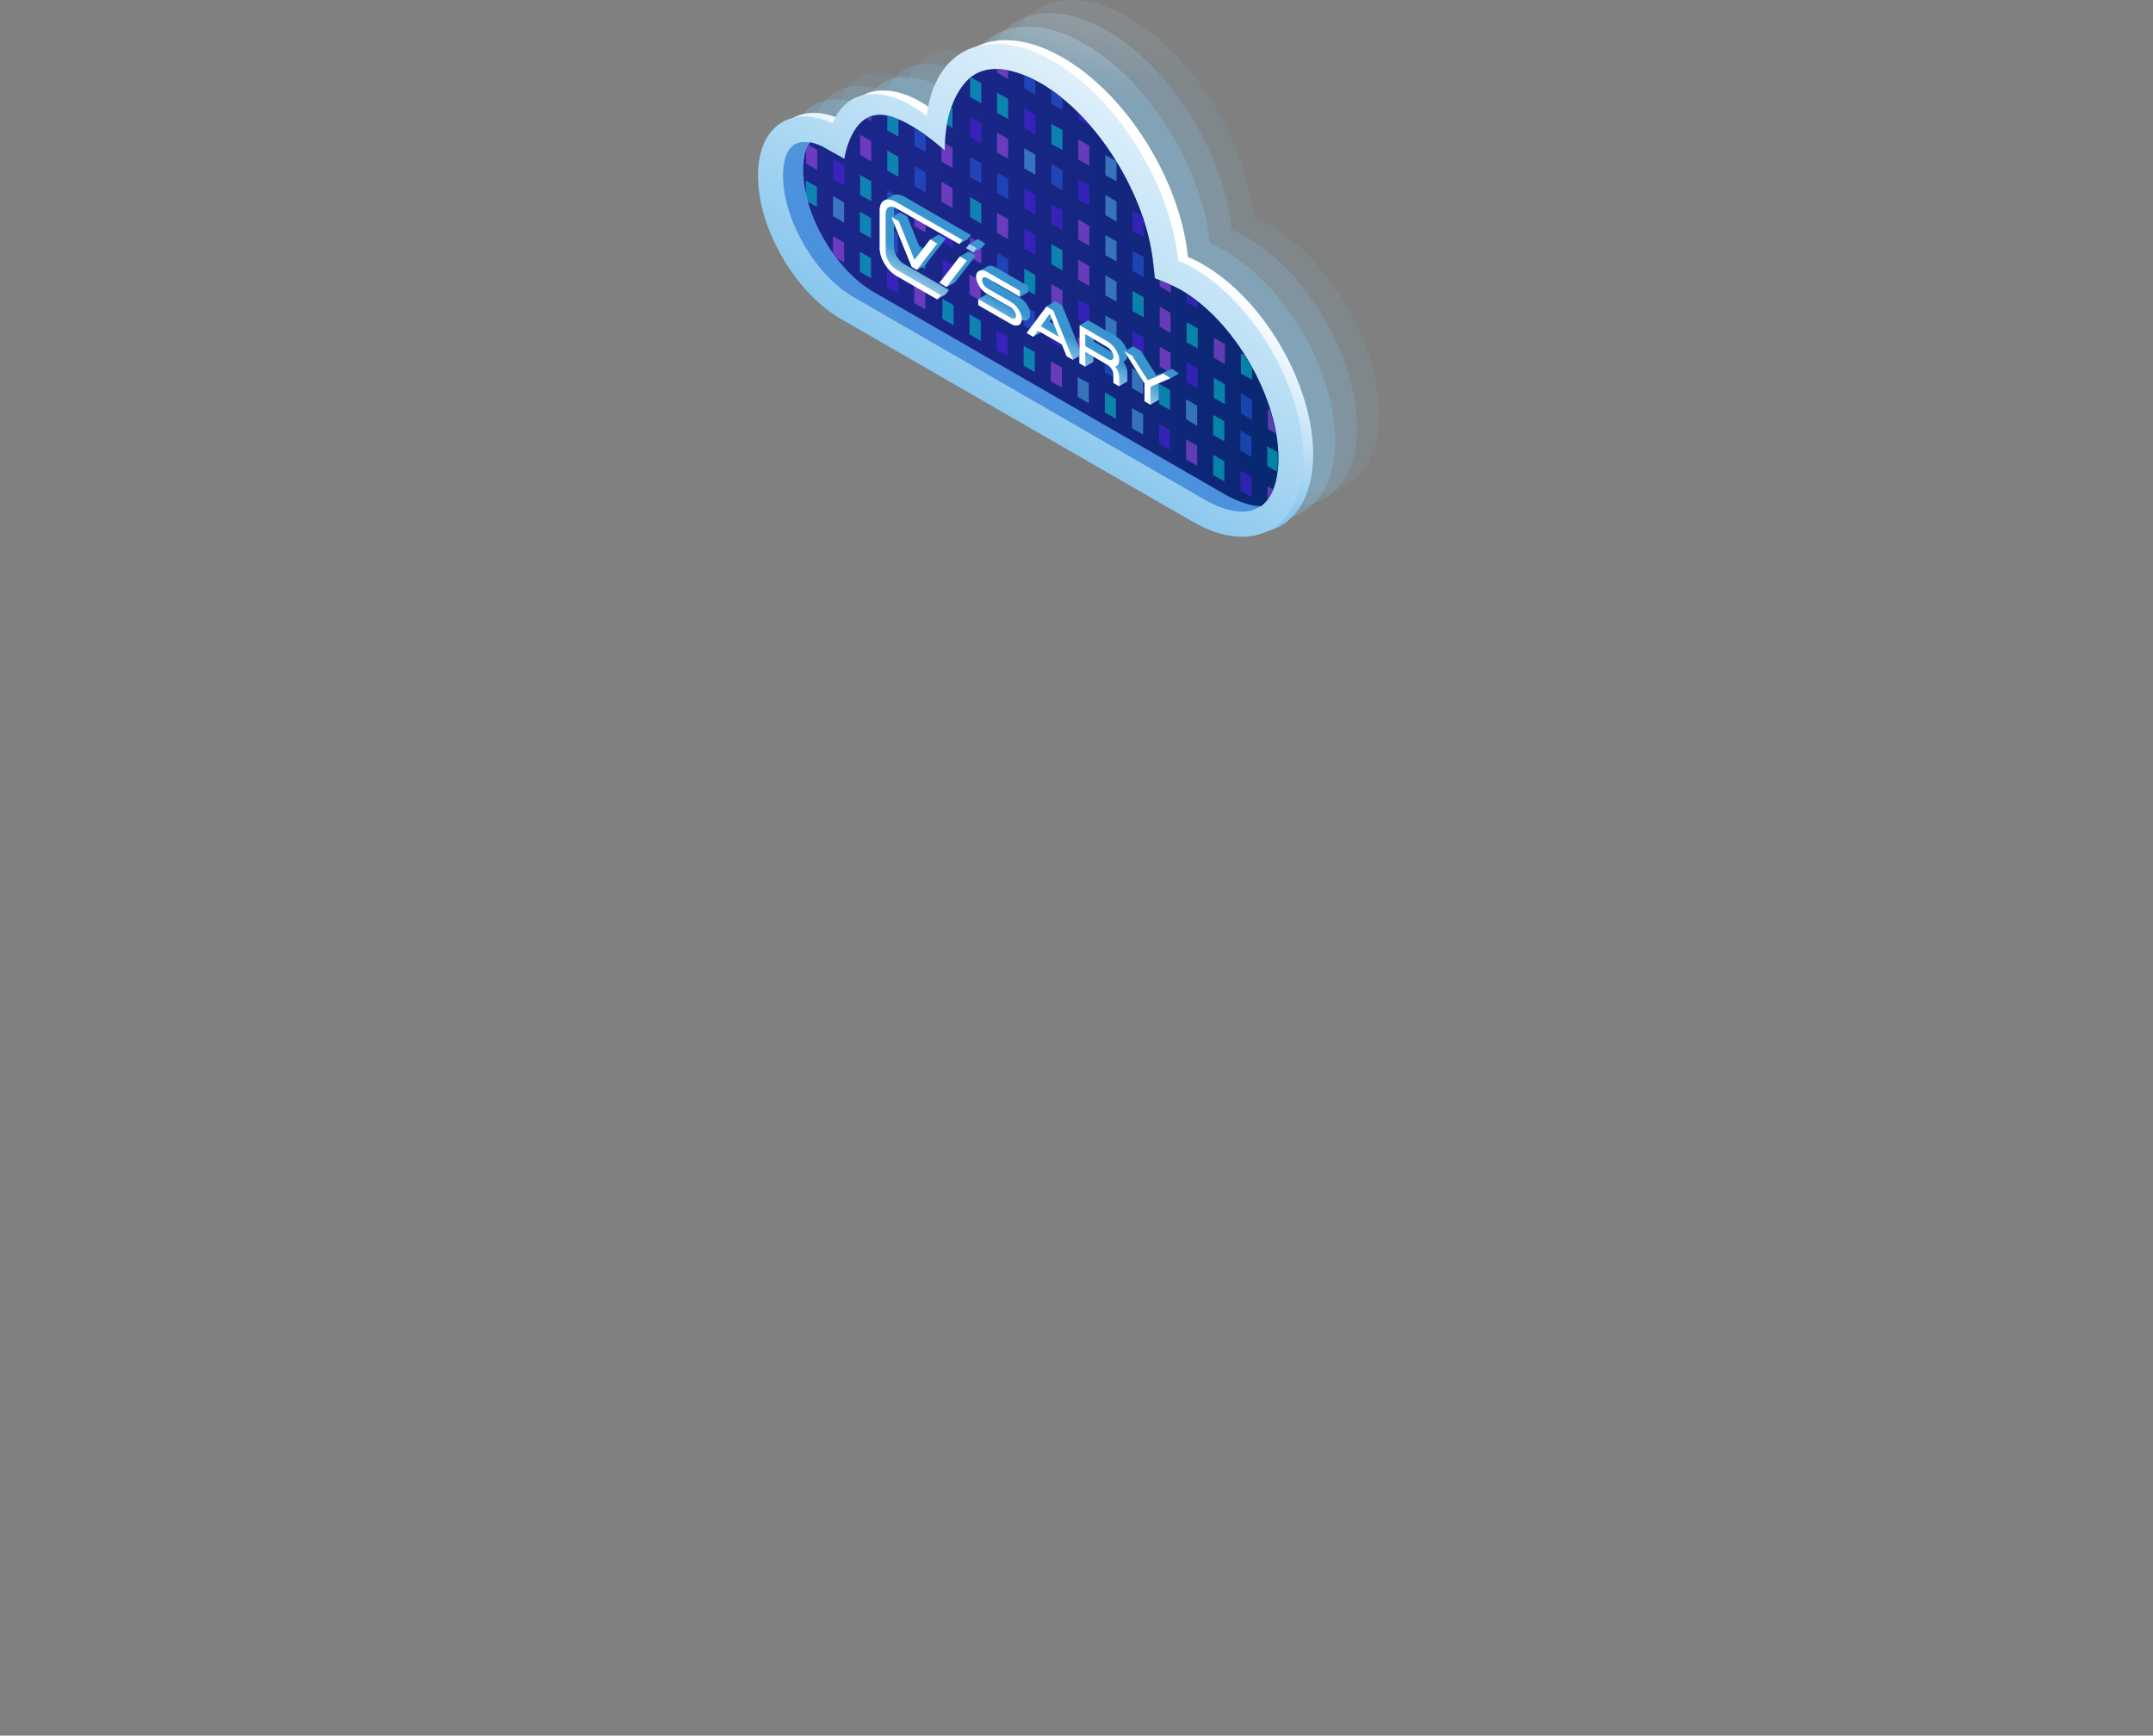 <svg width="903" height="728" viewBox="0 0 903 728" fill="none" xmlns="http://www.w3.org/2000/svg">
<rect x="0" y="0" width="903" height="728" fill="#808080" stroke="none"/>
<path opacity="0.1" d="M349.594 55.261C349.48 77.338 365.086 104.31 384.337 115.463L531.852 200.474C557.368 215.268 578.214 203.319 578.328 173.957C578.442 144.596 557.71 108.748 532.08 94.067C530.029 92.816 527.865 91.791 525.815 90.995C522.625 59.016 500.299 22.827 473.188 7.236C446.077 -8.356 423.522 2.114 420.219 30.338C418.055 28.631 415.89 27.151 413.726 25.899C405.752 21.233 397.892 19.982 391.627 22.144C386.729 23.851 382.97 27.834 380.806 33.41C363.377 25.444 349.708 34.548 349.594 55.261Z" fill="url(#paint0_linear_872_23937)"/>
<path opacity="0.2" d="M340.367 60.723C340.253 82.801 355.859 109.772 375.11 120.925L522.625 205.936C548.141 220.731 568.987 208.781 569.101 179.42C569.215 150.059 548.483 114.211 522.853 99.53C520.802 98.278 518.638 97.254 516.588 96.457C513.512 64.592 491.185 28.403 464.075 12.698C436.964 -2.893 414.409 7.577 411.106 35.8C408.941 34.093 406.777 32.614 404.613 31.362C396.639 26.696 388.779 25.444 382.514 27.606C377.616 29.313 373.857 33.297 371.692 38.873C354.264 30.907 340.481 40.125 340.367 60.723Z" fill="url(#paint1_linear_872_23937)"/>
<path opacity="0.3" d="M331.254 66.299C331.14 88.377 346.746 115.349 365.997 126.501L513.512 211.626C539.028 226.421 559.874 214.471 559.988 185.11C560.102 155.749 539.37 119.901 513.74 105.22C511.69 103.968 509.525 102.944 507.475 102.148C504.285 70.169 481.959 33.979 454.848 18.388C427.737 2.797 405.182 13.267 401.879 41.49C399.715 39.783 397.55 38.304 395.386 37.052C387.412 32.386 379.552 31.134 373.287 33.297C368.389 35.004 364.63 38.987 362.466 44.563C345.037 36.483 331.254 45.701 331.254 66.299Z" fill="url(#paint2_linear_872_23937)"/>
<path d="M322.027 71.99C321.913 94.067 337.519 121.039 356.77 132.192L504.285 217.316C529.801 232.111 550.647 220.162 550.761 190.8C550.875 161.439 530.143 125.591 504.513 110.91C502.462 109.659 500.298 108.634 498.248 107.838C495.058 75.859 472.732 39.669 445.621 24.078C418.51 8.487 395.955 18.957 392.652 47.181C390.488 45.473 388.323 43.994 386.159 42.742C378.185 38.076 370.325 36.824 364.06 38.987C359.162 40.694 355.403 44.677 353.239 50.253C335.81 42.173 322.027 51.391 322.027 71.99Z" fill="url(#paint3_linear_872_23937)"/>
<path d="M441.52 25.558C414.409 9.967 391.969 20.437 388.665 48.66C386.501 46.953 384.337 45.473 382.172 44.222C374.199 39.556 366.339 38.304 360.074 40.466C355.175 42.173 351.416 46.156 349.252 51.733C331.71 43.766 317.926 52.871 317.926 73.583C317.812 95.661 333.418 122.632 352.669 133.785L500.184 218.796C525.701 233.59 546.546 221.641 546.66 192.28C546.774 162.918 526.042 127.07 500.412 112.39C498.362 111.138 496.198 110.114 494.147 109.317C490.958 77.452 468.631 41.149 441.52 25.558Z" fill="url(#paint4_linear_872_23937)"/>
<path opacity="0.77" d="M414.979 29.086C415.435 28.972 415.89 28.972 416.346 28.972C415.776 28.972 415.321 28.972 414.979 29.086Z" fill="#3680D8"/>
<path opacity="0.77" d="M328.406 73.583C328.406 92.019 341.848 115.349 357.909 124.567L505.424 209.692C511.006 212.878 516.36 214.585 520.916 214.585C524.22 214.585 526.84 213.675 528.776 212.195C524.334 212.082 519.094 210.374 513.74 207.302L366.225 122.291C350.163 113.073 336.722 89.629 336.722 71.307C336.722 67.893 337.177 62.885 339.683 59.813C338.772 59.585 337.975 59.585 337.177 59.585C329.659 59.471 328.406 68.348 328.406 73.583Z" fill="#3680D8"/>
<path d="M339.797 59.699C341.392 60.04 343.101 60.609 344.809 61.406L354.15 66.641C354.15 66.641 356.77 47.294 369.87 48.205C380.805 48.888 396.297 63.227 396.297 63.227C396.183 39.214 407.802 31.931 407.802 31.931C410.194 30.224 413.27 29.086 417.029 28.972C417.257 28.972 417.485 28.972 417.712 28.972C423.18 28.972 429.559 31.02 436.28 34.776C459.974 48.432 480.705 81.663 483.667 110.455L484.351 116.714L490.16 119.104C491.869 119.787 493.463 120.697 495.286 121.608C517.499 134.468 536.294 166.788 536.18 192.394C536.18 197.515 535.269 207.643 528.89 212.309C524.447 212.195 519.207 210.488 513.854 207.416L366.338 122.404C350.277 113.186 336.835 89.743 336.835 71.421C336.835 67.779 337.291 62.772 339.797 59.699Z" fill="url(#paint5_linear_872_23937)"/>
<path d="M452.228 50.139V47.408C453.822 49.001 455.417 50.708 456.898 52.415V52.757L452.228 50.139Z" fill="#5B1CF9"/>
<path d="M440.95 43.539V37.735C442.545 38.873 444.026 40.011 445.621 41.263V46.156L440.95 43.539Z" fill="#2A67F2"/>
<path d="M429.559 37.052V31.589C431.04 32.158 432.635 32.955 434.229 33.752V39.783L429.559 37.052Z" fill="#2A67F2"/>
<path d="M418.168 30.451V28.972C419.649 28.972 421.244 29.2 422.838 29.541V33.183L418.168 30.451Z" fill="#C852FF"/>
<path d="M463.619 73.469V65.048L468.061 67.551C468.175 67.665 468.175 67.779 468.289 67.893V76.087L463.619 73.469Z" fill="#5FCEFF"/>
<path d="M452.228 58.447L456.898 61.178V69.6L452.228 66.868V58.447Z" fill="#C852FF"/>
<path d="M440.95 51.96L445.621 54.578V62.999L440.95 60.382V51.96Z" fill="#00EFE3"/>
<path d="M429.559 45.36L434.229 48.091V56.512L429.559 53.781V45.36Z" fill="#5B1CF9"/>
<path d="M418.168 38.873L422.838 41.49V49.912L418.168 47.294V38.873Z" fill="#00EFE3"/>
<path d="M411.561 43.311L406.891 40.694V32.614C407.005 32.5 407.005 32.5 407.119 32.386L411.561 34.89V43.311Z" fill="#00EFE3"/>
<path d="M475.01 96.799V88.377L479.224 90.767C479.452 91.222 479.566 91.791 479.68 92.247V99.416L475.01 96.799Z" fill="#5B1CF9"/>
<path d="M463.619 81.777L468.289 84.508V92.929L463.619 90.198V81.777Z" fill="#5FCEFF"/>
<path d="M452.228 75.29L456.898 77.907V86.329L452.228 83.711V75.29Z" fill="#5B1CF9"/>
<path d="M440.95 68.689L445.621 71.421V79.842L440.95 77.111V68.689Z" fill="#2A67F2"/>
<path d="M429.559 62.203L434.229 64.82V73.242L429.559 70.624V62.203Z" fill="#5FCEFF"/>
<path d="M418.168 55.602L422.838 58.333V66.641L418.168 64.023V55.602Z" fill="#C852FF"/>
<path d="M406.891 49.115L411.561 51.733V60.154L406.891 57.537V49.115Z" fill="#5B1CF9"/>
<path d="M497.678 126.729V123.315C499.273 124.339 500.754 125.477 502.349 126.729V129.46L497.678 126.729Z" fill="#5B1CF9"/>
<path d="M486.401 120.128V117.625L490.046 119.218C490.388 119.332 490.73 119.559 491.071 119.673V122.86L486.401 120.128Z" fill="#C852FF"/>
<path d="M475.01 105.22L479.68 107.838V116.259L475.01 113.528V105.22Z" fill="#2A67F2"/>
<path d="M463.619 98.62L468.289 101.237V109.659L463.619 107.041V98.62Z" fill="#5FCEFF"/>
<path d="M452.228 92.019L456.898 94.75V103.172L452.228 100.44V92.019Z" fill="#C852FF"/>
<path d="M440.95 85.532L445.621 88.15V96.571L440.95 93.954V85.532Z" fill="#5B1CF9"/>
<path d="M429.559 78.932L434.229 81.663V90.084L429.559 87.353V78.932Z" fill="#5B1CF9"/>
<path d="M418.168 72.445L422.838 75.062V83.484L418.168 80.866V72.445Z" fill="#2A67F2"/>
<path d="M406.891 65.844L411.561 68.576V76.883L406.891 74.266V65.844Z" fill="#2A67F2"/>
<path d="M520.46 156.659V148.238L522.055 149.148C523.08 150.855 524.106 152.562 525.131 154.383V159.277L520.46 156.659Z" fill="#00EFE3"/>
<path d="M509.069 141.637L513.74 144.369V152.79L509.069 150.059V141.637Z" fill="#C852FF"/>
<path d="M497.678 135.15L502.349 137.768V146.189L497.678 143.572V135.15Z" fill="#00EFE3"/>
<path d="M486.401 128.55L490.957 131.281V139.703L486.401 136.971V128.55Z" fill="#C852FF"/>
<path d="M475.01 122.063L479.68 124.681V133.102L475.01 130.485V122.063Z" fill="#00EFE3"/>
<path d="M463.619 115.462L468.289 118.194V126.501L463.619 123.884V115.462Z" fill="#5FCEFF"/>
<path d="M452.228 108.976L456.898 111.593V120.015L452.228 117.283V108.976Z" fill="#C852FF"/>
<path d="M440.95 102.375L445.621 104.993V113.414L440.95 110.797V102.375Z" fill="#00EFE3"/>
<path d="M429.559 95.888L434.229 98.506V106.927L429.559 104.196V95.888Z" fill="#5B1CF9"/>
<path d="M418.168 89.288L422.838 91.905V100.327L418.168 97.709V89.288Z" fill="#C852FF"/>
<path d="M406.891 82.687L411.561 85.418V93.84L406.891 91.109V82.687Z" fill="#00EFE3"/>
<path d="M406.891 99.53L411.561 102.261V110.569L406.891 107.951V99.53Z" fill="#C852FF"/>
<path d="M418.168 106.017L422.838 108.748V117.17L418.168 114.438V106.017Z" fill="#2A67F2"/>
<path d="M429.559 112.617L434.229 115.349V123.656L429.559 121.039V112.617Z" fill="#00EFE3"/>
<path d="M440.95 119.104L445.621 121.835V130.257L440.95 127.526V119.104Z" fill="#C852FF"/>
<path d="M452.228 125.705L456.898 128.436V136.858L452.228 134.126V125.705Z" fill="#5B1CF9"/>
<path d="M463.619 132.305L468.289 134.923V143.344L463.619 140.613V132.305Z" fill="#5FCEFF"/>
<path d="M475.01 138.792L479.68 141.523V149.945L475.01 147.214V138.792Z" fill="#5B1CF9"/>
<path d="M486.401 145.393L490.957 148.01V156.432L486.401 153.7V145.393Z" fill="#C852FF"/>
<path d="M497.678 151.88L502.349 154.611V163.032L497.678 160.301V151.88Z" fill="#5B1CF9"/>
<path d="M509.069 158.48L513.74 161.211V169.519L509.069 166.902V158.48Z" fill="#00EFE3"/>
<path d="M520.46 164.967L525.131 167.698V176.12L520.46 173.388V164.967Z" fill="#2A67F2"/>
<path d="M531.738 171.568L532.649 172.023C533.674 175.323 534.472 178.623 535.041 181.81L531.738 179.875V171.568Z" fill="#C852FF"/>
<path d="M397.095 52.302L398.689 53.212L399.487 53.667V45.246L399.031 45.018C399.031 45.018 397.664 49.001 397.209 51.846C397.209 51.96 397.209 52.074 397.095 52.302Z" fill="#00EFE3"/>
<path d="M399.487 70.396L394.816 67.779V61.975C396.183 63.227 396.297 63.227 396.297 63.227V60.154L399.487 61.975V70.396Z" fill="#C852FF"/>
<path d="M383.539 61.178V53.553C384.45 54.35 387.64 56.057 388.209 56.626V63.796L383.539 61.178Z" fill="#2A67F2"/>
<path d="M372.148 54.691V48.66C373.515 48.888 375.11 49.343 376.818 50.026V57.309L372.148 54.691Z" fill="#00EFE3"/>
<path d="M363.491 49.684C364.06 49.343 364.744 49.115 365.427 48.888V50.822L363.491 49.684Z" fill="#C852FF"/>
<path d="M399.487 87.239L394.816 84.622V76.2L399.487 78.932V87.239Z" fill="#C852FF"/>
<path d="M383.539 69.713L388.209 72.331V80.752L383.539 78.021V69.713Z" fill="#2A67F2"/>
<path d="M372.148 63.113L376.818 65.73V74.152L372.148 71.534V63.113Z" fill="#00EFE3"/>
<path d="M360.757 56.512L365.427 59.244V67.665L360.757 64.934V56.512Z" fill="#C852FF"/>
<path d="M342.759 71.307L338.088 68.576V62.772C338.316 62.089 338.658 61.406 339.114 60.723L342.759 62.885V71.307Z" fill="#C852FF"/>
<path d="M349.479 66.755L354.15 69.486V77.907L349.479 75.176V66.755Z" fill="#5B1CF9"/>
<path d="M360.757 73.355L365.427 76.087V84.394L360.757 81.777V73.355Z" fill="#00EFE3"/>
<path d="M372.148 79.842L376.818 82.573V90.995L372.148 88.263V79.842Z" fill="#2A67F2"/>
<path d="M383.539 86.443L388.209 89.174V97.595L383.539 94.864V86.443Z" fill="#C852FF"/>
<path d="M399.487 104.082L394.816 101.351V92.929L399.487 95.661V104.082Z" fill="#5B1CF9"/>
<path d="M531.51 187.159L535.838 189.662C535.838 190.573 535.952 191.483 535.952 192.394C535.952 193.873 535.838 195.808 535.611 197.856L531.51 195.466V187.159Z" fill="#00EFE3"/>
<path d="M524.903 191.711L520.233 188.979V180.558L524.903 183.289V191.711Z" fill="#2A67F2"/>
<path d="M513.512 185.11L508.842 182.493V174.071L513.512 176.689V185.11Z" fill="#00EFE3"/>
<path d="M502.121 178.623L497.45 175.892V167.471L502.121 170.202V178.623Z" fill="#5FCEFF"/>
<path d="M490.73 172.023L486.173 169.405V160.984L490.73 163.601V172.023Z" fill="#00EFE3"/>
<path d="M479.453 165.422L474.782 162.805V154.383L479.453 157.115V165.422Z" fill="#5FCEFF"/>
<path d="M468.061 158.935L463.391 156.204V147.896L468.061 150.514V158.935Z" fill="#2A67F2"/>
<path d="M456.67 152.335L452 149.717V141.296L456.67 143.913V152.335Z" fill="#C852FF"/>
<path d="M445.393 145.848L440.723 143.117V134.809L445.393 137.427V145.848Z" fill="#5B1CF9"/>
<path d="M434.002 139.247L429.332 136.63V128.208L434.002 130.826V139.247Z" fill="#2A67F2"/>
<path d="M422.611 132.761L417.94 130.029V121.608L422.611 124.339V132.761Z" fill="#2A67F2"/>
<path d="M411.333 126.16L406.663 123.543V115.121L411.333 117.739V126.16Z" fill="#C852FF"/>
<path d="M399.942 119.673L395.272 116.942V108.52L399.942 111.252V119.673Z" fill="#5B1CF9"/>
<path d="M533.902 205.253C533.333 206.733 532.535 208.212 531.624 209.464V204.001L533.902 205.253Z" fill="#C852FF"/>
<path d="M524.903 208.44L520.233 205.822V197.401L524.903 200.018V208.44Z" fill="#5B1CF9"/>
<path d="M513.512 201.953L508.842 199.222V190.8L513.512 193.532V201.953Z" fill="#00EFE3"/>
<path d="M502.121 195.352L497.45 192.735V184.314L502.121 186.931V195.352Z" fill="#C852FF"/>
<path d="M490.73 188.866L486.173 186.134V177.713L490.73 180.444V188.866Z" fill="#5B1CF9"/>
<path d="M479.453 182.265L474.782 179.648V171.226L479.453 173.844V182.265Z" fill="#5FCEFF"/>
<path d="M468.061 175.664L463.391 173.047V164.626L468.061 167.357V175.664Z" fill="#00EFE3"/>
<path d="M456.67 169.178L452 166.446V158.139L456.67 160.756V169.178Z" fill="#5FCEFF"/>
<path d="M445.393 162.577L440.723 159.96V151.538L445.393 154.156V162.577Z" fill="#C852FF"/>
<path d="M434.002 156.09L429.332 153.359V145.051L434.002 147.669V156.09Z" fill="#00EFE3"/>
<path d="M422.611 149.49L417.94 146.872V138.451L422.611 141.068V149.49Z" fill="#5B1CF9"/>
<path d="M411.333 143.003L406.663 140.272V131.85L411.333 134.581V143.003Z" fill="#00EFE3"/>
<path d="M399.942 136.402L395.272 133.785V125.363L399.942 127.981V136.402Z" fill="#00EFE3"/>
<path d="M388.096 112.959L383.425 110.341V101.92L388.096 104.537V112.959Z" fill="#00EFE3"/>
<path d="M376.705 106.472L372.034 103.741V95.319L376.705 98.051V106.472Z" fill="#2A67F2"/>
<path d="M365.313 99.871L360.643 97.254V88.832L365.313 91.45V99.871Z" fill="#00EFE3"/>
<path d="M354.036 93.385L349.366 90.653V82.232L354.036 84.963V93.385Z" fill="#5FCEFF"/>
<path d="M342.645 78.363V86.784L338.772 84.622C338.43 83.598 338.202 82.573 337.975 81.549V75.745L342.645 78.363Z" fill="#00EFE3"/>
<path d="M388.096 129.802L383.425 127.07V118.763L388.096 121.38V129.802Z" fill="#C852FF"/>
<path d="M376.705 123.201L372.034 120.584V112.162L376.705 114.78V123.201Z" fill="#5B1CF9"/>
<path d="M365.313 116.714L360.643 113.983V105.562L365.313 108.293V116.714Z" fill="#00EFE3"/>
<path d="M354.036 101.692V110.114L351.074 108.407C350.505 107.724 349.935 106.927 349.366 106.244V99.075L354.036 101.692Z" fill="#C852FF"/>
<path opacity="0.54" d="M339.797 59.699C341.392 60.04 343.101 60.609 344.809 61.406L354.15 66.641C354.15 66.641 356.77 47.294 369.87 48.205C380.805 48.888 396.297 63.227 396.297 63.227C396.183 39.214 407.802 31.931 407.802 31.931C410.194 30.224 413.27 29.086 417.029 28.972C417.257 28.972 417.485 28.972 417.712 28.972C423.18 28.972 429.559 31.02 436.28 34.776C459.974 48.432 480.705 81.663 483.667 110.455L484.351 116.714L490.16 119.104C491.869 119.787 493.463 120.697 495.286 121.608C517.499 134.468 536.294 166.788 536.18 192.394C536.18 197.515 535.269 207.643 528.89 212.309C524.447 212.195 519.207 210.488 513.854 207.416L366.338 122.404C350.277 113.186 336.835 89.743 336.835 71.421C336.835 67.779 337.291 62.772 339.797 59.699Z" fill="url(#paint6_linear_872_23937)"/>
<path d="M410.081 100.327L406.55 102.375L405.183 104.082L408.258 105.903L411.789 103.855L413.156 102.148L410.081 100.327Z" fill="url(#paint7_linear_872_23937)"/>
<path d="M427.509 124.681L417.599 118.99C417.257 118.763 416.916 118.535 416.688 118.194L427.737 124.567L431.268 122.518V120.015L417.599 112.162C416.232 111.366 415.093 111.252 414.182 111.707L410.537 113.755C409.853 114.211 409.397 115.007 409.397 116.031C409.397 118.535 411.448 121.835 414.068 123.315L423.978 129.005C424.32 129.233 424.662 129.46 424.889 129.802L413.84 123.429L410.309 125.477V127.981L423.978 135.833C426.37 137.199 428.307 136.516 428.535 134.24C430.585 134.923 432.066 134.012 432.066 131.85C432.18 129.346 430.129 126.16 427.509 124.681Z" fill="url(#paint8_linear_872_23937)"/>
<path d="M402.563 107.61L394.02 118.649L397.095 120.356L400.626 118.308L409.17 107.269L406.094 105.562L402.563 107.61Z" fill="url(#paint9_linear_872_23937)"/>
<path d="M410.081 100.327L408.714 102.147L411.789 103.855L413.156 102.147L410.081 100.327Z" fill="url(#paint10_linear_872_23937)"/>
<path d="M374.996 103.627V93.726L382.401 111.935L384.565 113.186L388.096 111.138L396.639 100.099L393.678 98.392L390.146 100.44L386.387 105.334L380.464 90.767L377.502 89.06L374.996 90.426V87.581C374.996 87.353 374.996 87.125 375.11 86.898C375.338 87.012 375.68 87.125 375.908 87.239L402.335 102.375L405.866 100.327L407.233 98.62L379.439 82.573C377.502 81.435 375.68 81.322 374.427 82.004L370.782 84.053C369.642 84.736 368.959 86.101 368.959 88.036V104.082C368.959 108.179 372.035 113.3 375.908 115.576L393.108 125.477L396.639 123.429L398.006 121.608L379.439 110.91C376.933 109.659 374.996 106.244 374.996 103.627Z" fill="url(#paint11_linear_872_23937)"/>
<path d="M491.527 154.725L485.034 157.456L478.655 147.441L478.541 147.214L475.238 145.279L472.618 146.758C471.935 144.596 470.112 142.32 468.176 141.182L456.443 134.354L452.911 136.402V146.645L445.507 128.095L442.545 126.388L439.014 128.436L430.699 139.589L433.433 141.182L436.622 139.247L445.393 144.369L447.33 149.262L450.064 150.855L452.684 149.262V152.449L455.076 153.814L458.607 151.766V149.603L464.416 153.018C465.783 153.814 466.923 155.635 466.923 157.001V160.642L469.315 162.008L472.846 159.96V156.318C472.846 154.838 472.276 153.245 471.137 151.652C472.049 151.424 472.732 150.514 472.846 149.376L480.022 160.756V168.267L482.528 169.747L486.06 167.698V160.756L490.958 158.708L494.489 156.659L491.527 154.725ZM440.153 134.923L441.179 133.557L442.204 136.061L440.153 134.923ZM458.721 143.23V142.32L464.53 145.734C465.328 146.189 466.011 146.986 466.467 147.783L458.721 143.23ZM472.96 148.124L475.01 149.262L472.96 148.124Z" fill="url(#paint12_linear_872_23937)"/>
<path d="M394.02 118.649L396.981 120.356L405.525 109.317L402.563 107.61L394.02 118.649Z" fill="white"/>
<path d="M438.901 128.55L430.585 139.703L433.319 141.296L435.255 138.678L445.393 144.482L447.33 149.376L450.064 150.969L441.748 130.257L438.901 128.55ZM444.14 141.296L436.508 136.858L440.267 131.623L444.14 141.296Z" fill="white"/>
<path d="M487.883 156.773L481.39 159.504L475.011 149.49L474.897 149.262L471.593 147.327L480.023 160.756V168.267L482.529 169.747V162.236L490.958 158.594L487.883 156.773Z" fill="white"/>
<path d="M423.978 126.615L414.068 120.925C412.929 120.242 411.903 118.763 411.903 117.511C411.903 116.259 412.815 115.918 414.068 116.601L427.737 124.453V121.949L414.068 114.097C411.562 112.617 409.397 113.528 409.397 116.032C409.397 118.535 411.448 121.836 414.068 123.315L423.978 129.005C425.117 129.688 426.142 131.167 426.142 132.419C426.142 133.557 425.231 134.012 423.978 133.33L410.309 125.477V127.981L423.978 135.833C426.484 137.313 428.535 136.402 428.535 133.899C428.648 131.395 426.484 128.095 423.978 126.615Z" fill="white"/>
<path d="M469.429 150.969C469.429 148.238 467.265 144.824 464.531 143.231L452.798 136.402V152.335L455.19 153.7V147.555L464.531 153.018C465.898 153.814 467.037 155.635 467.037 157.001V160.642L469.429 162.008V158.366C469.429 156.887 468.859 155.294 467.72 153.7C468.859 153.473 469.429 152.449 469.429 150.969ZM467.037 149.604C467.037 150.969 465.898 151.424 464.531 150.628L455.19 145.165V140.158L464.531 145.62C465.898 146.531 467.037 148.238 467.037 149.604Z" fill="white"/>
<path d="M375.908 84.736C372.035 82.46 368.959 84.053 368.959 88.15V104.196C368.959 108.293 372.035 113.414 375.908 115.69L393.108 125.591L394.475 123.77L375.908 113.073C373.515 111.707 371.465 108.293 371.465 105.675V89.629C371.465 86.898 373.401 85.874 375.908 87.353L402.335 102.375L403.702 100.668L375.908 84.736Z" fill="white"/>
<path opacity="0.55" d="M406.55 102.375L405.183 104.082L408.258 105.789L409.625 104.082L406.55 102.375Z" fill="white"/>
<path d="M383.539 108.976L376.933 92.702L373.857 90.995L382.4 111.935L384.565 113.186L393.108 102.148L390.146 100.441L383.539 108.976Z" fill="white"/>
<defs>
<linearGradient id="paint0_linear_872_23937" x1="512.687" y1="-52.955" x2="477.369" y2="69.512" gradientUnits="userSpaceOnUse">
<stop offset="0.312" stop-color="white"/>
<stop offset="0.365" stop-color="#F8FBFE"/>
<stop offset="0.443" stop-color="#E3F2FB"/>
<stop offset="0.538" stop-color="#C1E2F6"/>
<stop offset="0.645" stop-color="#93CCEF"/>
<stop offset="0.674" stop-color="#85C5ED"/>
</linearGradient>
<linearGradient id="paint1_linear_872_23937" x1="503.477" y1="-47.423" x2="468.159" y2="75.044" gradientUnits="userSpaceOnUse">
<stop offset="0.312" stop-color="white"/>
<stop offset="0.365" stop-color="#F8FBFE"/>
<stop offset="0.443" stop-color="#E3F2FB"/>
<stop offset="0.538" stop-color="#C1E2F6"/>
<stop offset="0.645" stop-color="#93CCEF"/>
<stop offset="0.674" stop-color="#85C5ED"/>
</linearGradient>
<linearGradient id="paint2_linear_872_23937" x1="494.267" y1="-41.89" x2="458.95" y2="80.577" gradientUnits="userSpaceOnUse">
<stop offset="0.312" stop-color="white"/>
<stop offset="0.365" stop-color="#F8FBFE"/>
<stop offset="0.443" stop-color="#E3F2FB"/>
<stop offset="0.538" stop-color="#C1E2F6"/>
<stop offset="0.645" stop-color="#93CCEF"/>
<stop offset="0.674" stop-color="#85C5ED"/>
</linearGradient>
<linearGradient id="paint3_linear_872_23937" x1="493.836" y1="25.555" x2="391.639" y2="216.883" gradientUnits="userSpaceOnUse">
<stop offset="0.312" stop-color="white"/>
<stop offset="0.365" stop-color="#F8FBFE"/>
<stop offset="0.443" stop-color="#E3F2FB"/>
<stop offset="0.538" stop-color="#C1E2F6"/>
<stop offset="0.645" stop-color="#93CCEF"/>
<stop offset="0.674" stop-color="#85C5ED"/>
</linearGradient>
<linearGradient id="paint4_linear_872_23937" x1="653.967" y1="-207.769" x2="281.714" y2="368.19" gradientUnits="userSpaceOnUse">
<stop offset="0.312" stop-color="white"/>
<stop offset="0.363" stop-color="#F8FBFE"/>
<stop offset="0.439" stop-color="#E3F2FB"/>
<stop offset="0.53" stop-color="#C1E2F6"/>
<stop offset="0.633" stop-color="#93CCEF"/>
<stop offset="0.661" stop-color="#85C5ED"/>
</linearGradient>
<linearGradient id="paint5_linear_872_23937" x1="536.026" y1="120.563" x2="336.787" y2="120.563" gradientUnits="userSpaceOnUse">
<stop stop-color="#072870"/>
<stop offset="0.245" stop-color="#11277C"/>
<stop offset="0.606" stop-color="#192687"/>
<stop offset="1" stop-color="#1C268B"/>
</linearGradient>
<linearGradient id="paint6_linear_872_23937" x1="536.026" y1="120.563" x2="336.787" y2="120.563" gradientUnits="userSpaceOnUse">
<stop stop-color="#072870"/>
<stop offset="0.245" stop-color="#11277C"/>
<stop offset="0.606" stop-color="#192687"/>
<stop offset="1" stop-color="#1C268B"/>
</linearGradient>
<linearGradient id="paint7_linear_872_23937" x1="371.49" y1="215.087" x2="419.448" y2="72.35" gradientUnits="userSpaceOnUse">
<stop offset="0.312" stop-color="white"/>
<stop offset="0.348" stop-color="#F8FBFD"/>
<stop offset="0.402" stop-color="#E3F0F8"/>
<stop offset="0.468" stop-color="#C1DEF0"/>
<stop offset="0.542" stop-color="#92C5E5"/>
<stop offset="0.623" stop-color="#57A6D7"/>
<stop offset="0.661" stop-color="#3895CF"/>
</linearGradient>
<linearGradient id="paint8_linear_872_23937" x1="395.557" y1="173.338" x2="431.781" y2="102.522" gradientUnits="userSpaceOnUse">
<stop offset="0.312" stop-color="white"/>
<stop offset="0.348" stop-color="#F8FBFD"/>
<stop offset="0.402" stop-color="#E3F0F8"/>
<stop offset="0.468" stop-color="#C1DEF0"/>
<stop offset="0.542" stop-color="#92C5E5"/>
<stop offset="0.623" stop-color="#57A6D7"/>
<stop offset="0.661" stop-color="#3895CF"/>
</linearGradient>
<linearGradient id="paint9_linear_872_23937" x1="375.818" y1="163.241" x2="412.041" y2="92.425" gradientUnits="userSpaceOnUse">
<stop offset="0.312" stop-color="white"/>
<stop offset="0.348" stop-color="#F8FBFD"/>
<stop offset="0.402" stop-color="#E3F0F8"/>
<stop offset="0.468" stop-color="#C1DEF0"/>
<stop offset="0.542" stop-color="#92C5E5"/>
<stop offset="0.623" stop-color="#57A6D7"/>
<stop offset="0.661" stop-color="#3895CF"/>
</linearGradient>
<linearGradient id="paint10_linear_872_23937" x1="378.834" y1="164.784" x2="415.058" y2="93.968" gradientUnits="userSpaceOnUse">
<stop offset="0.312" stop-color="white"/>
<stop offset="0.348" stop-color="#F8FBFD"/>
<stop offset="0.402" stop-color="#E3F0F8"/>
<stop offset="0.468" stop-color="#C1DEF0"/>
<stop offset="0.542" stop-color="#92C5E5"/>
<stop offset="0.623" stop-color="#57A6D7"/>
<stop offset="0.661" stop-color="#3895CF"/>
</linearGradient>
<linearGradient id="paint11_linear_872_23937" x1="357.874" y1="154.063" x2="394.098" y2="83.246" gradientUnits="userSpaceOnUse">
<stop offset="0.312" stop-color="white"/>
<stop offset="0.348" stop-color="#F8FBFD"/>
<stop offset="0.402" stop-color="#E3F0F8"/>
<stop offset="0.468" stop-color="#C1DEF0"/>
<stop offset="0.542" stop-color="#92C5E5"/>
<stop offset="0.623" stop-color="#57A6D7"/>
<stop offset="0.661" stop-color="#3895CF"/>
</linearGradient>
<linearGradient id="paint12_linear_872_23937" x1="438.53" y1="195.32" x2="474.754" y2="124.503" gradientUnits="userSpaceOnUse">
<stop offset="0.312" stop-color="white"/>
<stop offset="0.348" stop-color="#F8FBFD"/>
<stop offset="0.402" stop-color="#E3F0F8"/>
<stop offset="0.468" stop-color="#C1DEF0"/>
<stop offset="0.542" stop-color="#92C5E5"/>
<stop offset="0.623" stop-color="#57A6D7"/>
<stop offset="0.661" stop-color="#3895CF"/>
</linearGradient>
</defs>
</svg>
